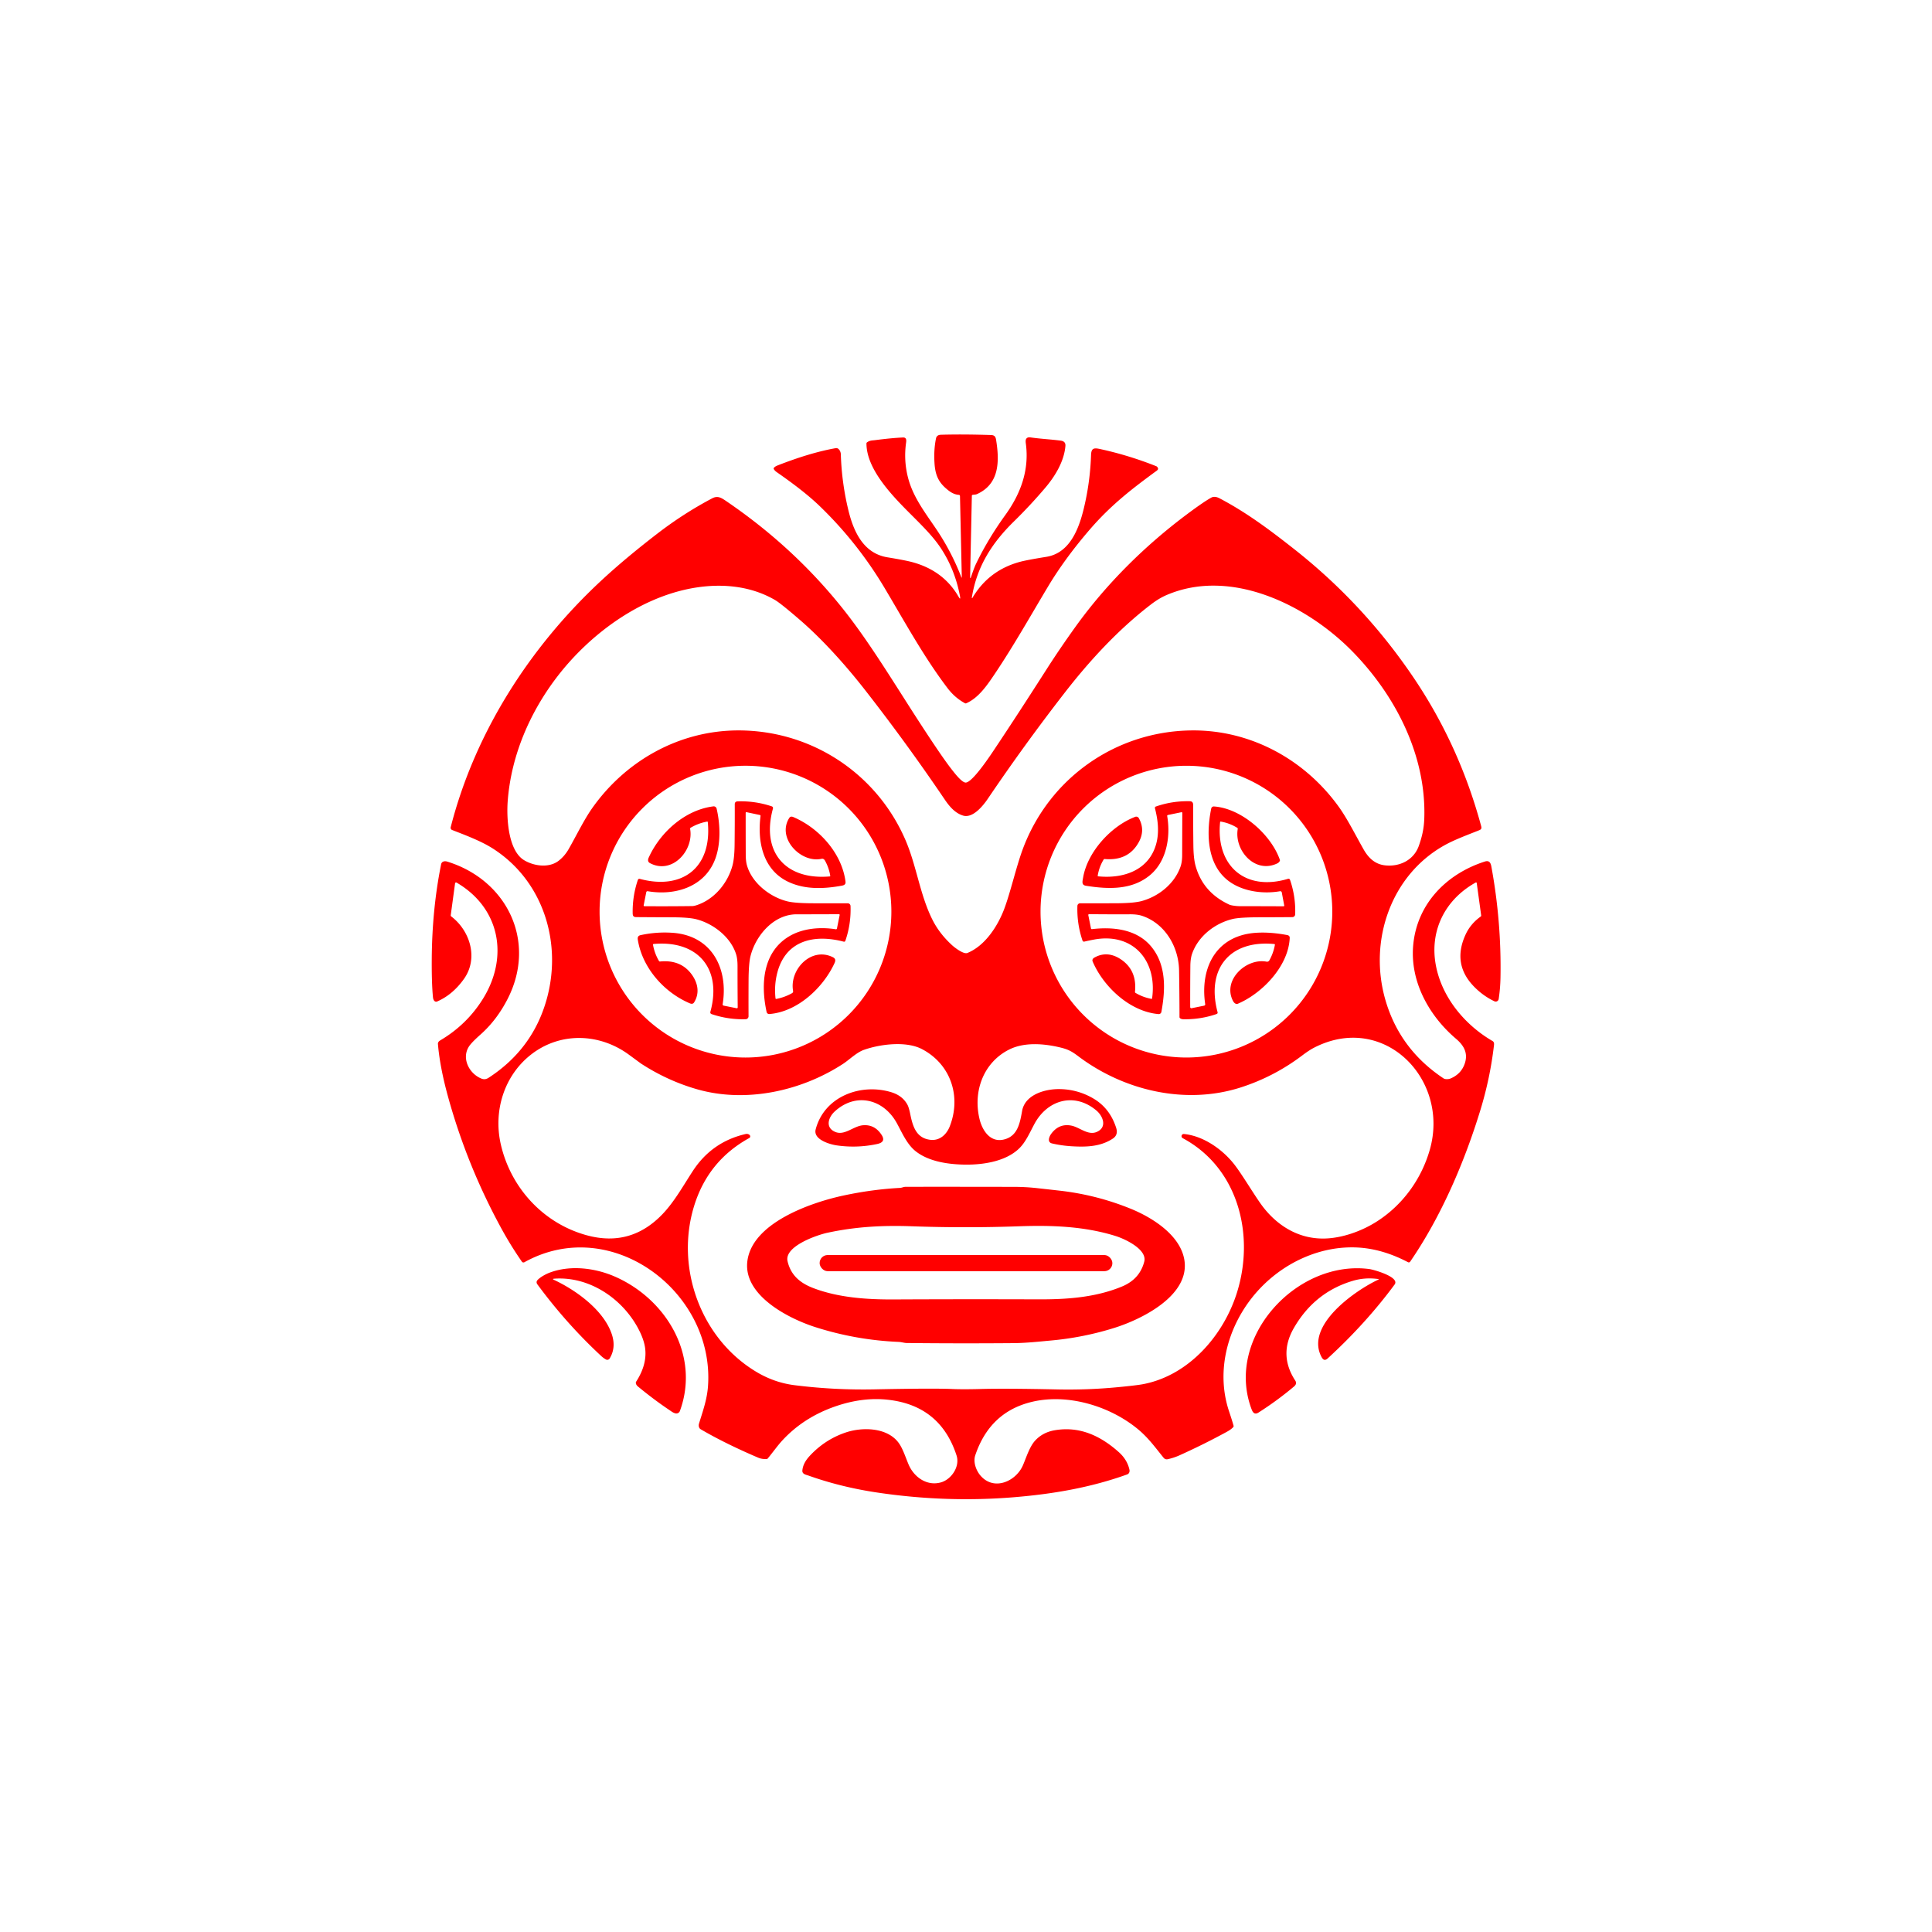 <svg xmlns="http://www.w3.org/2000/svg" viewBox="0 0 1448 1448" width="2048" height="2048" fill="red" xmlns:v="https://vecta.io/nano"><path d="M720.85 432.76l-1.36-61.03a.87.86 1.5 0 0-.8-.84c-4.12-.28-7.12-2.52-10.31-5.39-5.52-4.98-7.49-10.55-7.98-18.28q-.65-10.12 1.13-18.69.54-2.58 3.71-2.68 16.6-.48 37.51.21c2.48.08 3.4 1.09 3.8 3.55 2.6 16.08 2.59 33.03-14.25 40.68-1.09.5-2.17.38-3.41.62a.61.61 0 0 0-.5.59l-1.31 61.5a.23.23 0 0 0 .44.09c1.3-3.62 2.48-7.39 4.09-10.72q8.88-18.41 21.87-36.39c11.51-15.93 18.11-33.73 15.34-53.76q-.33-2.42.35-3.39.94-1.33 3.13-1.01c7.46 1.1 15.16 1.44 22.7 2.43q3.8.51 3.51 3.98c-.96 11.58-7.75 22.71-15.14 31.4q-11.16 13.14-23.48 25.21c-16.51 16.18-27.89 33.97-31.53 57.17a.22.22 0 0 0 .41.15q12.38-20.98 36.25-27.22 5.07-1.32 19.24-3.61c19.53-3.15 25.79-25.3 29.27-41.71q3.61-17.04 4.19-34.53c.17-5.1 2.01-5.57 6.52-4.6q21.44 4.62 42.33 12.91a2.67 2.02 89 0 1 1.35 1.72q.21.8-1.06 1.73c-18.18 13.3-34.03 25.46-49.79 43.69q-18.87 21.84-31.64 43.17c-13.16 22-25.75 44.38-40.07 65.67-5.72 8.51-12.05 17.73-21.17 21.72a1.1 1.08-42.8 0 1-.94-.03q-7.61-4.1-13.15-11.41c-17.78-23.44-32.07-49.72-47.09-74.92q-20.2-33.9-48.42-61.19c-9.61-9.3-21.61-18.15-32.43-25.68q-1.5-1.05-2.21-2.31a.83.82 51.8 0 1 .11-.97q.96-1.05 2.45-1.64 24.7-9.7 43.89-13.07c2.16-.38 3.72 2.42 3.78 4.48q.64 21.39 5.72 42.26c3.96 16.25 11.47 32.15 29.18 35.07q13.58 2.23 18.87 3.68 23.22 6.35 34.47 25.85 1.69 2.93 1.07-.4-3.79-20.14-14.54-36.27c-5.05-7.57-11.81-14.56-19.64-22.4-13.89-13.9-35.85-35.02-35.91-55.76q0-.52.41-.83c2.09-1.57 3.82-1.39 6.21-1.7q12.27-1.59 20.72-1.97c2.54-.11 2.65 1.76 2.37 3.78q-1.95 13.89 1.66 27.16c3.96 14.52 13.2 26.17 21.32 38.3q11.13 16.62 18.5 35.68a.14.13 33.8 0 0 .26-.05zm385.93 229.04a.51.51 0 0 0-.75-.38c-22.93 12.73-34.66 36-29.93 61.78 4.41 24.08 21.56 44.87 42.6 57.08q1.29.75 1.03 2.97-2.91 24.92-10.26 48.91c-11.6 37.86-28.86 78.89-52.59 113.45a1.24 1.23 31.1 0 1-1.6.39c-11.58-6.09-24.04-10.17-37.05-10.97-26.66-1.63-52.88 9.73-71.75 28.46-24.39 24.22-36.39 60.97-25.37 94.13q2.51 7.54 3.43 10.94a1.12 1.11 59.2 0 1-.26 1.05q-1.63 1.78-4.86 3.54-17.28 9.42-35.23 17.51-4.42 2-9.06 3a3.04 3.03 64.2 0 1-3-1.05c-6.06-7.46-11.4-14.98-19.4-21.57-21.05-17.33-52.66-26.84-79.55-20.32q-31.32 7.6-42.23 39.97c-1.76 5.22.73 11.75 4.2 15.58 10.18 11.26 26.19 3.84 31.39-7.78 2.3-5.13 4.89-13.91 9.11-18.6q5.76-6.38 14.85-7.94c18.67-3.2 34.3 4.15 47.99 16.37q6.32 5.64 8 13.14c.35 1.56-.24 3.08-1.72 3.61-27.34 9.83-55.47 14.65-84.74 17.07q-51.11 4.2-102.9-3.56-26.82-4.02-51.02-12.6c-2.01-.71-5.01-1.09-4.75-3.93q.49-5.46 5.4-10.77 11.51-12.45 27.18-17.69c12.3-4.11 30.71-3.89 39.4 7.56 3.2 4.2 5.29 10.93 7.57 16.34 4.1 9.71 13.91 16.54 24.41 13.5 7.67-2.22 14.31-11.78 11.6-20.13q-12.16-37.43-51.42-41.77-18.88-2.1-39.24 4.9-23.93 8.23-40 25.68c-3.41 3.71-7.16 8.99-10.85 13.43a1.14 1.12 18.3 0 1-.83.41q-3.56.18-6.31-1-24.91-10.64-43.16-21.33c-1.31-.77-1.7-2.65-1.23-4.17 2.83-9.28 6.07-18.09 6.77-28.3 4.85-70.64-72.49-128.91-137.63-92.69a1.45 1.44 57.9 0 1-1.89-.44q-8.24-11.84-15.26-24.67-25.81-47.22-40.09-98.98c-3.62-13.12-6.49-26.77-7.55-39.43q-.14-1.65 1.77-2.78 20.16-11.92 32.19-31.51c19.19-31.26 12.49-67.76-19.99-86.72a.77.76 18.8 0 0-1.14.56l-3.23 23.84q-.08.61.4.98c14.1 10.74 20.48 31.34 9.53 46.77q-8.38 11.8-20 16.9c-2.01.88-3.07-1.2-3.24-2.97q-1.03-10.25-.93-28.32.21-37.68 7.02-71.49c.43-2.14 2.59-2.62 4.55-2.02 44.74 13.77 67.27 59.61 45.44 102.65q-8.14 16.03-20.48 26.99-5.46 4.85-7.74 7.7c-7.27 9.11-1.06 21.65 8.63 25.38q2.6 1 5.14-.65 32.91-21.36 43.42-58.3c12.14-42.68-2.34-89.45-40.29-113.61-8.77-5.58-20.12-9.83-30.42-13.83a1.76 1.75-72.3 0 1-1.07-2.08c18.14-70.94 59.3-135.09 112.73-184.74 13.4-12.45 27.91-24.34 42.04-35.22q19.73-15.2 41.17-26.52c4.34-2.29 7-.36 11.1 2.43q51.38 35.06 88.56 82.42c18.24 23.23 35.45 51.54 52.29 77.68q19.82 30.75 27.62 40.65c2.32 2.95 7.29 9.42 10.21 9.82 4.98.69 19.32-21.2 22.21-25.53q16.9-25.31 38.74-59.47 9.78-15.29 21.49-31.61c23.3-32.46 52.5-61.3 84.57-85.14q11.61-8.64 17.25-11.77 2.6-1.44 6.25.48c20.34 10.68 37.73 23.75 55.69 37.87q52.4 41.2 89.83 96.66 34.21 50.69 50.52 110.97c.5 1.84.27 2.61-1.57 3.34-8.7 3.47-18.51 7.08-25.96 11.26-40.48 22.68-56.81 71.97-44.26 115.65q10.68 37.15 43.69 59.04c1.16.77 3.69.67 5.09.09q7.96-3.29 10.69-11.04c2.79-7.92-.58-13.74-6.43-18.72-20.04-17.05-34.31-42.35-32.21-69.33 2.43-31.17 24.44-54.13 53.68-63.53 3.27-1.05 4.41.71 4.96 3.69q7.59 41.17 6.85 83.09-.15 8.42-1.36 16.25a2.25 2.25 0 0 1-3.18 1.69q-8.21-3.88-14.92-10.62-16.94-17-6.76-39.27 3.73-8.18 11.42-13.66a.82.8-22.4 0 0 .33-.77l-3.34-24.33zm-726.24-61.69c-.99 12.79.23 37.36 12.29 44.6 7.38 4.44 18.71 6.04 25.95.35q4.42-3.47 7.31-8.5c5.84-10.17 11.45-21.89 17.55-30.58 25.12-35.8 65.52-58.63 110.1-58.55 54.43.11 103.18 32.08 124.82 82 8.38 19.34 10.87 41.17 20.31 59.94q5.25 10.45 14.82 19.16c1.99 1.82 8.57 6.83 11.31 5.72 13.39-5.41 22.94-20.4 27.74-33.26 4.64-12.43 8.93-31.44 13.77-44.48 19.71-53.17 69.49-88.34 126.25-89.07 44.47-.58 85.09 21.8 110.57 57.17 6.45 8.95 12.26 20.69 18.62 31.92 3.63 6.41 8.56 11.22 16.18 12.04 10.91 1.18 21.46-3.93 25.24-14.6 2.44-6.85 3.84-13 4.1-20.45 1.63-47.13-21.42-92.1-53.74-125.14-33.79-34.54-91.02-63.33-139.6-42.32q-5.6 2.43-11.51 6.96c-24.5 18.78-46.03 42.14-64.89 66.48q-30 38.68-57.42 79.22c-3.45 5.09-11.19 14.82-18.59 12.52-5.91-1.84-10.13-6.78-13.66-12.01q-28.51-42.11-59.8-82.18c-14.83-18.99-32.16-38.14-48.81-52.5q-14.33-12.36-18.48-14.79c-17.35-10.16-37.82-12.43-57.48-9.67-41.65 5.84-80.65 34.24-105.87 67.07-20.52 26.73-34.48 59.14-37.08 92.95zm287.52 83.15a109.34 109.34 0 0 0-218.68 0 109.34 109.34 0 0 0 218.68 0zm330.46 0a109.33 109.33 0 0 0-218.66 0 109.33 109.33 0 0 0 218.66 0zM836.55 845.32q1.68 5.25-2.49 8.02c-9.13 6.06-19.71 6.45-31.11 5.75q-7.29-.45-14.45-2.1c-3.83-.88-2.23-5.09-.55-7.34q5.79-7.73 14.79-6.06c6.58 1.22 12.78 7.83 19.57 4.63 7.71-3.63 4.19-11.92-.58-15.92-16.58-13.93-36.85-7.94-46.52 10.2-3.67 6.87-6.53 13.61-11.5 18.37-9.91 9.5-26.31 12.04-39.39 12-12.67-.03-28.25-2.05-38.37-10.3-6.27-5.12-9.92-13.67-13.68-20.58-9.98-18.39-30.88-23.54-46.72-8.91-4.74 4.37-7.2 11.97.36 15.24 7.1 3.06 13.66-4.37 20.91-4.96q8.72-.72 13.88 7.15c2.62 4.01.82 6.02-3.27 6.9q-15.12 3.24-30.36 1.03c-5.16-.75-17.73-4.38-15.74-11.98 6.47-24.77 33.87-34.83 56.7-27.86 5.48 1.68 9.7 4.78 12.23 9.68q.97 1.88 2.02 7.02c1.88 9.26 4.63 17.85 15.18 18.99 6.87.74 11.97-4 14.35-10.06 8.75-22.34.88-46.48-20.69-57.88-11.95-6.32-31.52-3.79-43.67.51-5.43 1.91-10.94 7.43-15.51 10.42-31.43 20.51-72.97 29.64-109.69 19.05q-22.06-6.36-41.8-19.19-.03-.02-9.07-6.66c-22.38-16.44-52.21-17.15-74.08.46-19.62 15.8-27.51 41.81-22.05 66.32 7.26 32.53 31.63 59.54 64.42 68.53 22.44 6.15 41.15.47 56.67-15.62 9.09-9.44 15.81-21.68 22.95-32.59q14.25-21.8 39.52-27.65c1.17-.27 2.5.03 3.19.96a1.39 1.38 57.4 0 1-.44 2.04q-30.95 17.05-41.38 51.09c-14.12 46.1 4.86 99.08 46.63 124.13q13.56 8.14 28.8 10.04 29.84 3.74 59.88 3.11 43.71-.9 58.01-.27 8.11.36 21.75-.01 18.09-.5 57 .33 22.59.49 45.06-1.64 14.88-1.41 19.84-2.39c34.1-6.69 60-36.67 69.98-68.69 13.46-43.16.94-93.32-40.71-115.6a1.66 1.66 0 0 1 .94-3.12c14.61 1.45 28.75 11.47 37.5 22.52 5.42 6.86 13.41 20.3 19.56 29.13 11.02 15.82 27.63 27.09 48.09 26.7 13.29-.25 28.03-5.48 39.52-12.85 19.33-12.39 33.32-31.71 39.61-53.8 15.02-52.8-34.42-103.18-86.66-76.44q-3.76 1.92-9.05 5.92-20.91 15.81-45.78 23.85c-41.51 13.42-87.8 2.5-122-23.3-5.02-3.79-7.73-5.18-13.42-6.56-12.21-2.96-27.05-4.18-38.45 1.57-19.19 9.69-27.11 31.19-22.18 51.88 2.17 9.15 8.57 18.78 19.66 15.13 9.03-2.96 10.7-12.07 12.3-21.07 2.16-12.1 16.97-16.51 28.2-16.33q13.53.22 25.2 7.05 12.37 7.25 17.09 22.01zM483.07 679.19q17.84.13 35.69-.1 2.13-.02 6.16-1.73c11.95-5.07 20.7-16.43 24.02-28.53q1.5-5.45 1.62-15.56.18-15.26.13-30.53 0-2.08 2.31-2.14 13.17-.38 25.46 3.76a1.34 1.34 0 0 1 .86 1.63c-8.98 32.56 9.29 53.76 42.58 50.88a.4.4 0 0 0 .36-.46q-.94-5.94-3.89-11.27-1.01-1.83-2.65-1.47c-15.58 3.39-33.76-15.58-24.18-30.63q.98-1.53 2.96-.7c19.45 8.24 36.49 27.22 39.19 48.39.26 2.03-.9 2.72-2.73 3.06-13.48 2.47-27.61 3.04-40.13-2.86-19.06-8.99-23.28-30.1-20.83-49.31q.09-.68-.58-.82l-9.78-2.06q-.77-.16-.77.63-.01 15.67.05 31.29.02 4.89.96 8.08c3.93 13.45 17.69 23.81 30.49 26.86q5.8 1.38 19.89 1.39 12.59.01 25.1.01a2.11 2.1-.8 0 1 2.1 2.03q.49 13.42-3.88 26.09a1.02 1-72.9 0 1-1.21.65c-21.94-5.78-43.43-1.11-49.78 23.2q-2.45 9.4-1.35 19.31a.47.47 0 0 0 .56.41q6.31-1.21 11.86-4.35a1.53 1.53 0 0 0 .75-1.61c-2.89-15.93 13.43-33.34 29.73-25.36 2.09 1.03 2.27 2.4 1.32 4.47-8.47 18.42-27.72 36.51-48.83 38.16a1.97 1.97 0 0 1-2.07-1.54c-4.52-20.72-2.93-44.81 16.82-56.65 10.17-6.1 23.27-7.2 35.07-5.34a.73.73 0 0 0 .83-.57l2.01-9.97q.15-.75-.61-.75-15.81.09-31.62.08c-17.22-.01-30.73 15.95-34.59 31.41q-1.35 5.42-1.43 18.29-.08 13.37-.02 26.7a2.22 2.21 89.2 0 1-2.16 2.23q-13.15.37-25.59-3.85a1.35 1.35 0 0 1-.87-1.64c8.97-32.67-9.67-53.9-42.55-50.9a.49.48 83 0 0-.44.57q1.16 6.51 4.48 12.16.27.46.79.4 15.76-1.55 23.95 9.99c4.52 6.39 5.8 13.88 1.6 20.64q-1.03 1.66-3.22.72c-19.46-8.26-35.74-26.8-39-47.82q-.42-2.72 2-3.26 11.87-2.61 23.94-1.79c29.43 1.98 42.06 26.63 37.67 53.55a.91.91 0 0 0 .72 1.04l9.8 1.97a.64.63 5.2 0 0 .76-.63q-.15-15.41-.13-30.81.01-5.46-1.03-8.86c-4.04-13.16-17.35-23.26-29.98-26.43q-5.66-1.42-18.14-1.44-13.38-.03-26.76-.14c-2.19-.02-2.66-1-2.68-2.99q-.19-12.96 3.9-24.93a1.16 1.16 0 0 1 1.4-.75c32.06 8.65 54.3-8.53 51-42.52q-.04-.49-.52-.4-6.59 1.2-12.31 4.59a.87.84-21 0 0-.41.89c2.89 16.09-13.45 34.49-30.09 25.65-1.69-.9-1.71-2.48-.96-4.14 8.7-19.23 27.5-35.83 48.48-38.4a2.22 2.22 0 0 1 2.43 1.7c2.79 12.01 3.15 26.37-.99 37.57-7.76 21.01-29.9 27.83-50.55 24.34q-1.02-.17-1.22.85l-1.9 9.6q-.15.76.63.77zM823.1 656.8c18.71 1.89 37.91-4.38 43.42-24.21 2.44-8.77 1.35-18.08-.91-26.84a1.06 1.06 0 0 1 .68-1.27q12.2-4.26 25.46-3.98c1.96.04 2.53 1.24 2.52 3.08q-.05 15.1.14 30.2.13 9.61 1.61 15.02 5.49 20.1 25.43 29.25 1.06.49 4.34.89 1.94.25 4.42.24 15.81-.01 31.8.08a.51.51 0 0 0 .5-.61l-1.83-9.78a1.14 1.14 0 0 0-1.31-.91c-12.09 2.11-26.02.41-36.28-6.1-18.72-11.89-19.19-36.76-15.31-55.85a1.98 1.97-82.2 0 1 2.07-1.58c20.5 1.39 42.66 20.87 49.36 39.91q.18.5-.05.97-.59 1.2-1.99 1.86c-16.73 7.88-32.24-9.93-29.5-25.89a.85.83-69.9 0 0-.38-.85q-5.67-3.5-12.27-4.66-.52-.1-.57.43c-3.28 32.51 18.66 52.16 50.94 42.45a1.17 1.16-17.7 0 1 1.45.74q4.34 12.6 3.87 25.92a2.13 2.13 0 0 1-2.11 2.06q-12.34.1-24.84.12-14.54.01-19.91 1.29c-13.23 3.16-25.7 12.75-30.37 25.96q-1.27 3.61-1.33 9.18-.15 15.51-.12 30.86a.88.88 0 0 0 1.06.86l9.42-1.92a.98.98 0 0 0 .77-1.1c-4.04-27.24 8.09-51.49 38.01-53.5q10.67-.72 23.47 1.7 1.94.37 1.86 2.19c-.95 21.28-20.79 41.59-38.89 49.28-1.43.61-2.84-.64-3.54-1.96-8.29-15.63 9.8-32.5 25.07-29.58a1.98 1.97 19.8 0 0 2.1-.98q3.02-5.42 4.14-11.56.11-.62-.51-.68c-33.35-3.19-51.11 18.61-42.43 51.13a1.09 1.09 0 0 1-.7 1.32q-11.9 4.12-24.86 3.94-1.59-.03-2.55-.76a1.13 1.12 19.1 0 1-.44-.89q-.02-17.52-.32-35.01c-.3-17.59-10.49-35.13-27.74-40.86q-3.56-1.18-9.03-1.15-15.39.07-30.65-.1a.62.61 84.7 0 0-.61.74l2.01 9.97a.64.63-8.7 0 0 .7.51c16.01-1.87 34 0 44.84 13.54 11.08 13.84 10.25 32.12 7.23 48.49a2.02 2.01 7.6 0 1-2.15 1.64c-21.61-1.86-41.32-20.62-49.33-39.32q-.81-1.89 1.4-3.1c6.78-3.74 13.55-2.82 19.92 1.53q12 8.21 10.37 24.22-.05.52.4.78 5.52 3.3 11.88 4.47.48.09.55-.4c3.98-28.11-14.18-49.57-43.74-43.99q-3.72.7-7.07 1.49a1.14 1.13-16 0 1-1.34-.74q-4.28-12.62-3.84-25.99a2.07 2.06.9 0 1 2.07-2q13.17.03 26.24-.01 13.85-.04 19.74-1.63c12.81-3.46 24.72-12.92 29.24-25.83q1.22-3.45 1.23-8.69.04-15.72.1-31.44 0-.79-.78-.63l-10.01 2.07a.68.67 79.5 0 0-.53.78c2.66 15.49-.4 33.83-12.77 44.2-13.68 11.46-31.53 10.67-48.05 8.07-3.53-.55-2.71-3.15-2.22-6.04 3.22-19.21 20.85-38.7 39.08-45.64a2.19 2.19 0 0 1 2.69.98c3.29 5.87 3.31 11.88.02 17.92q-7.79 14.27-25.58 12.72-.54-.05-.82.42-3.38 5.58-4.43 12.06-.07.46.39.5zm24.23 249.08c15.96 6.47 36.95 19.48 40.26 37.99 4.83 27.02-32.07 45.02-52.57 51.41q-23.01 7.18-47.03 9.38c-9.47.87-18.84 1.91-28.35 1.99q-40.07.34-80.14-.09c-1.72-.02-4.01-.75-6-.83q-31.87-1.34-62.25-11.02c-20.31-6.47-53.81-23.69-51.18-48.88 3.08-29.42 48.27-44.69 71.95-49.77q21.62-4.65 42.63-5.76c1.22-.07 2.7-.78 3.85-.79q18.14-.08 81.7.02 8.59.02 17.03.95 8.5.94 17 1.9 27.5 3.11 53.1 13.5zm-11.05 20.54c-23.31-7.34-48.06-8.22-72.27-7.35q-40.39 1.44-80.76 0c-21.63-.78-42.03.3-63.25 4.9-7.76 1.68-32.31 10.11-29.74 21.28 2.39 10.37 9.25 16.25 18.98 20.02 18.88 7.3 40.5 8.74 60.51 8.64q54.25-.26 108.5-.07c21.07.08 42.7-1.34 62.71-9.64q13.23-5.49 16.63-18.58c2.4-9.23-14.46-17.04-21.31-19.2z"/><rect x="614.3" y="940.63" width="219.4" height="12.1" rx="6"/><path d="M415.28 959.28c16.48 7.7 37.42 22.73 43.35 41 2.05 6.32 1.66 12.35-1.7 17.87a2.09 2.08 30.4 0 1-2.82.73q-1.88-1.06-3.45-2.52-26.15-24.26-47.84-53.67-1.32-1.79.05-3.31c1.96-2.15 6.17-4.48 9.2-5.6 15.59-5.83 34.18-3.44 49.06 3.13 38.29 16.9 63.62 59.05 48.45 100.59a2.85 2.83 14.8 0 1-3.15 1.82c-1.81-.31-3.47-1.67-4.97-2.68q-11.29-7.56-23.36-17.51-1.36-1.11-1.55-2.6a1.46 1.46 0 0 1 .22-.98c4.87-7.56 7.83-15.81 6.79-24.75q-.76-6.65-5.2-15.02c-11.91-22.48-36.58-39.28-62.9-37.44q-1.9.13-.18.94zm617.68-.67q-9.88-1.37-18.98 1.33-28.82 8.54-44.31 35.49-11.49 20.01 1.08 39.26c1.18 1.82.59 3.21-1.02 4.57q-12.6 10.58-26.48 19.41c-2.74 1.74-4.18.25-5.16-2.33-20.35-53.66 33.65-112.35 88.17-105.21 3.32.44 23.11 6 18.98 11.6q-21.42 29.03-50.14 55.37c-2.11 1.93-3.47 1.14-4.66-1.1-12.55-23.67 25.44-49.92 42.59-57.94q.72-.34-.07-.45z"/></svg>